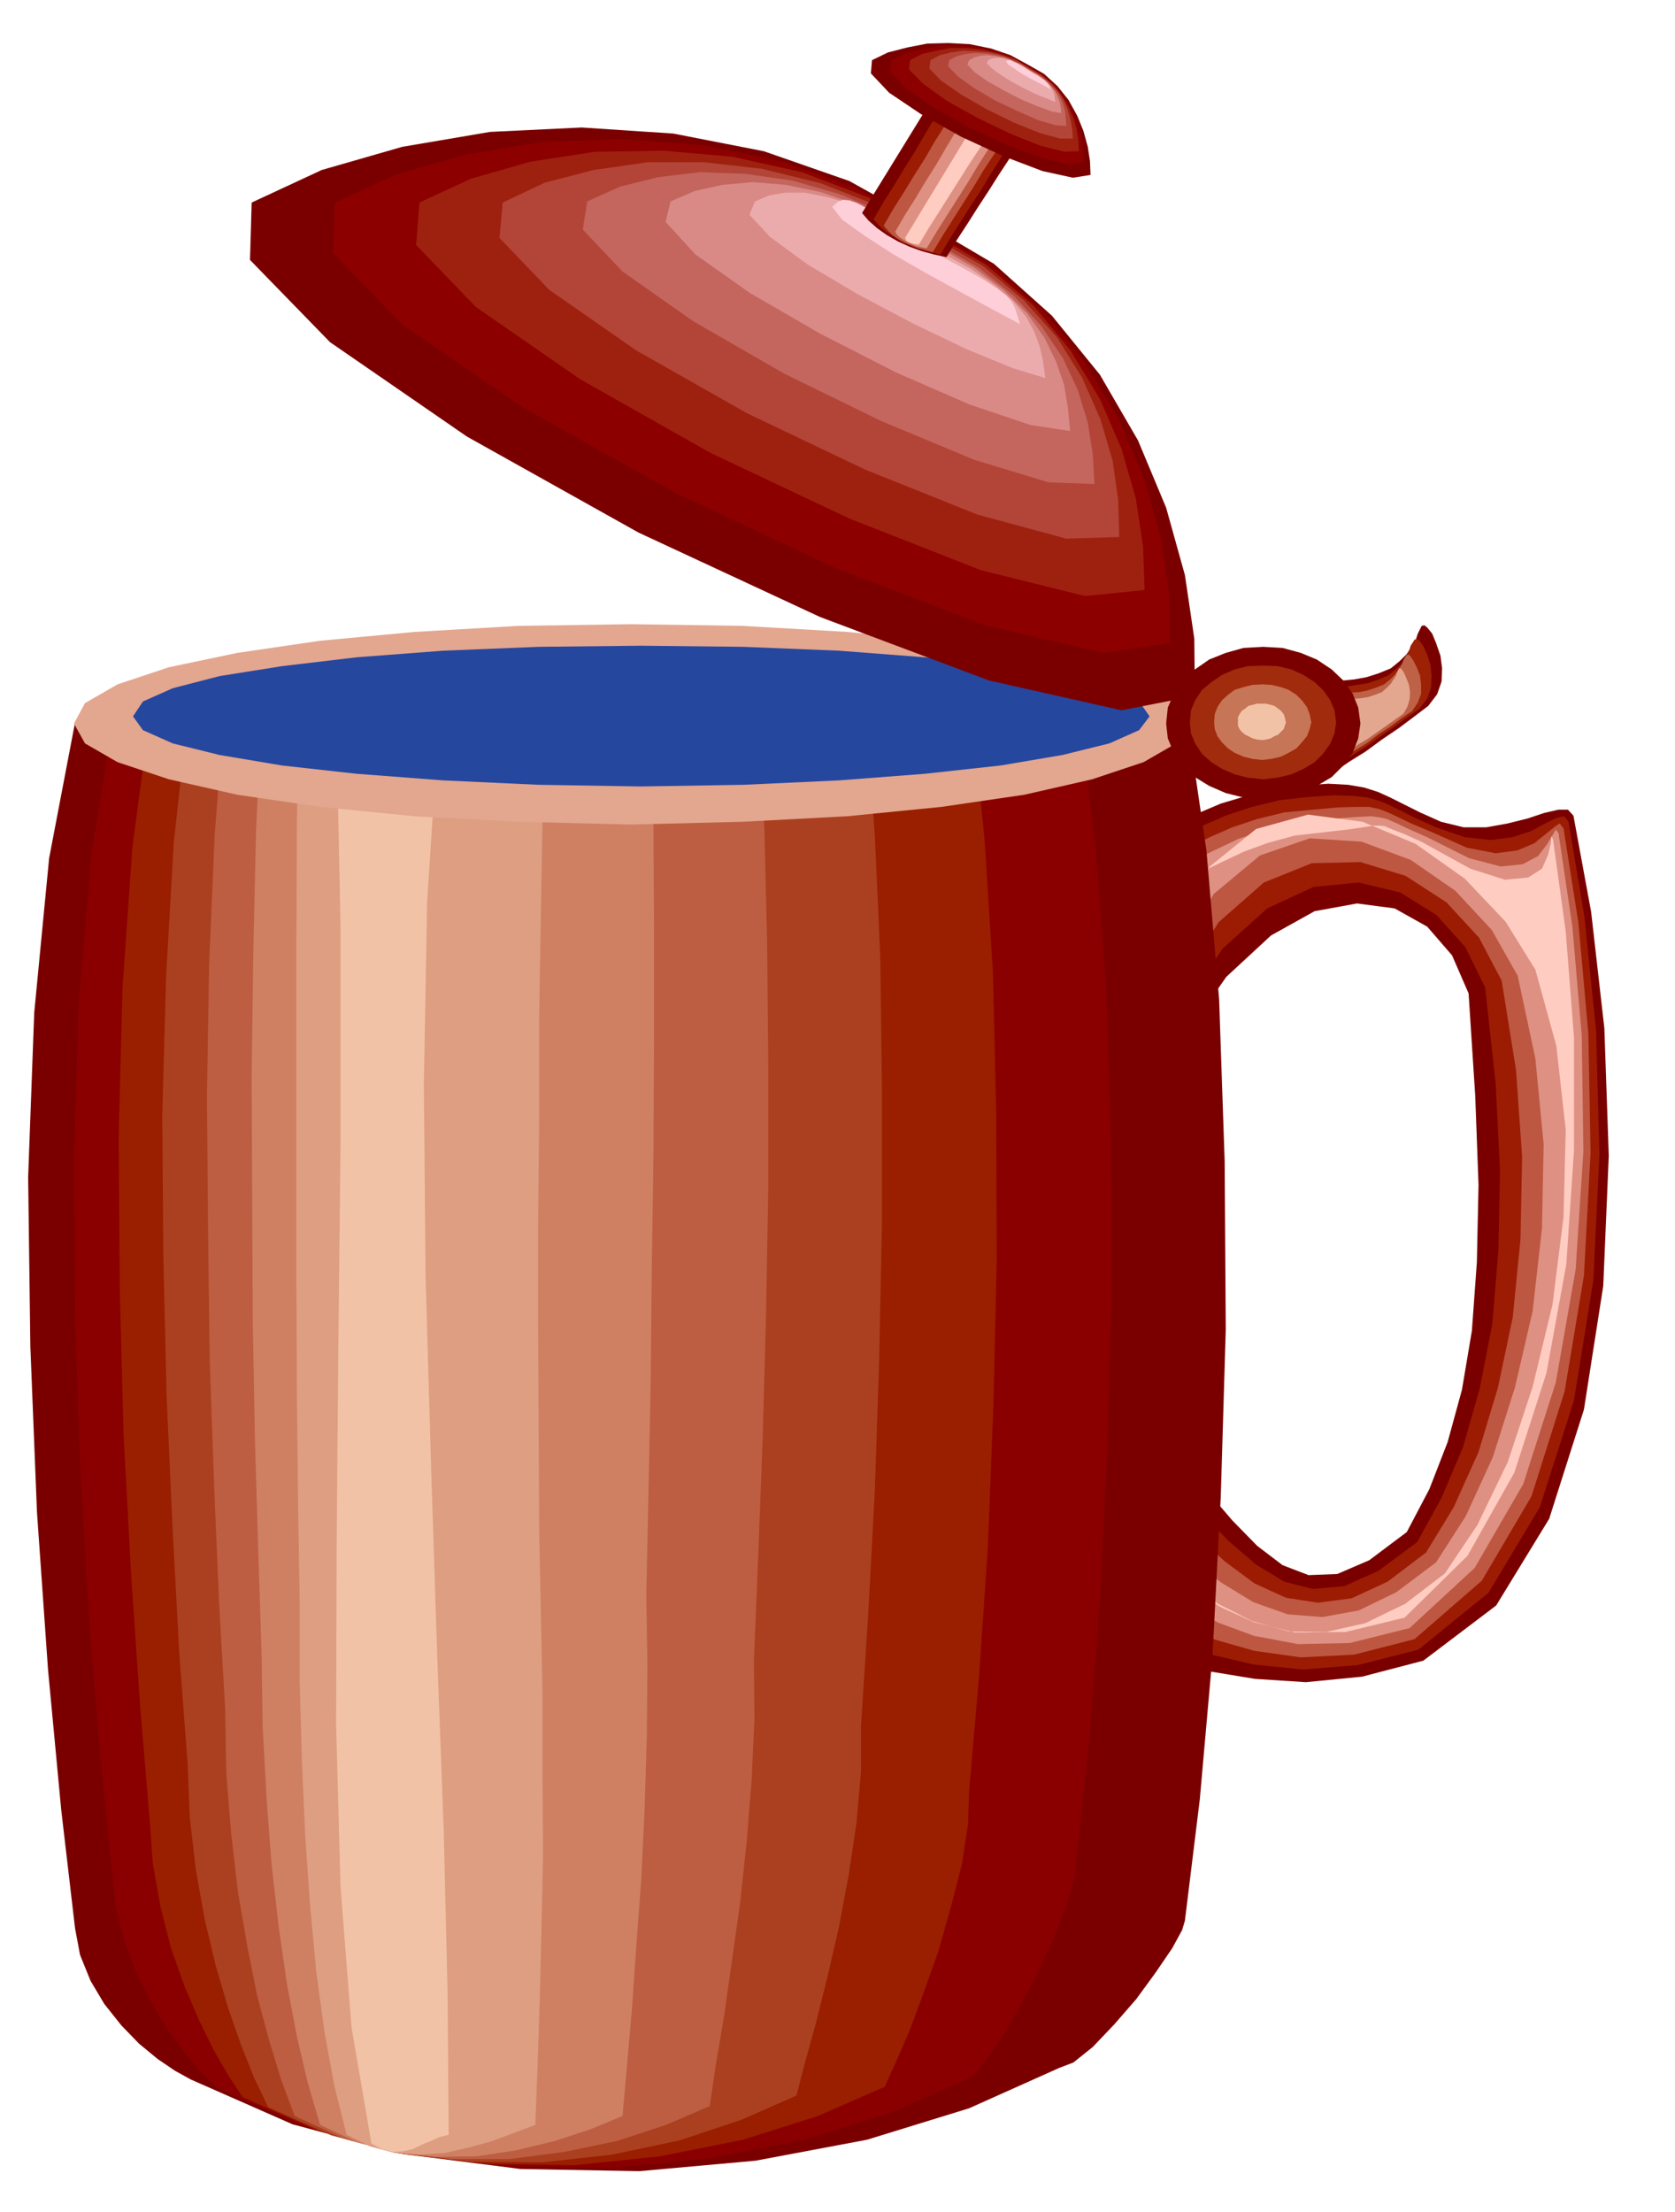 <svg xmlns="http://www.w3.org/2000/svg" width="490.455" height="647.604" fill-rule="evenodd" stroke-linecap="round" preserveAspectRatio="none" viewBox="0 0 3035 4008"><style>.brush1{fill:#7a0000}.pen1{stroke:none}.brush4{fill:#e3a68f}.brush5{fill:#9c1c03}.brush6{fill:#bd5742}.brush7{fill:#de9182}.brush8{fill:#ffccc2}.brush15{fill:#f2c2a6}.brush17{fill:#8c0000}.brush18{fill:#9e210f}.brush19{fill:#b34538}.brush20{fill:#c4665e}.brush21{fill:#d98a87}.brush22{fill:#ebabad}.brush23{fill:#ffcfd9}</style><path d="M2389 1231h3l9 1h14l19 1 20-2 22-4 22-7 22-9 16-13 13-13 9-14 7-11 4-12 4-8 3-6 5-1 5 4 9 11 7 17 8 23 3 23-1 24-8 23-16 21-25 19-28 21-31 21-30 22-29 18-22 15-15 10-5 4-14-178z" class="pen1 brush1"/><path d="M2403 1243h22l16 1 17-3 20-3 18-6 19-8 14-11 11-11 7-12 6-10 3-10 4-6 3-5 5-1 4 3 7 10 7 15 6 19 2 20-1 21-7 20-14 18-21 15-25 18-26 18-25 18-24 15-19 13-13 8-4 4-3-19-1-19-2-19v-18l-2-19-1-19-2-19-1-18z" class="pen1" style="fill:#9c2105"/><path d="M2417 1254h18l14 1 14-1 15-3 15-5 15-6 11-9 9-9 7-10 5-8 3-8 3-5 2-4 4-1 3 2 6 9 6 12 6 15 2 16v17l-6 16-10 15-19 13-20 15-23 15-21 16-20 12-16 11-11 7-3 3-2-16v-16l-2-16v-15l-2-17-1-16-1-15-1-15z" class="pen1" style="fill:#bd6147"/><path d="M2431 1266h25l11-1 12-2 12-4 13-5 9-8 7-7 5-8 4-6 2-6 2-4 2-4h3l2 2 4 6 4 9 5 13 2 13-1 14-4 13-7 12-14 10-17 12-17 12-17 12-17 10-13 9-9 5-2 3-6-100z" class="pen1 brush4"/><path d="m2090 1515 5-4 17-9 25-14 35-15 40-17 47-14 50-12 53-7 45-3 36 2 29 5 25 8 22 10 26 13 28 14 38 17 41 10h41l39-7 36-9 30-10 26-6h17l10 11 32 174 24 211 8 231-10 236-35 224-63 198-96 157-132 100-111 29-102 10-92-6-79-13-64-17-46-12-26-2-3 16 1-32 8-45 13-54 16-57 15-58 13-54 8-45 3-30 52 60 48 56 45 46 46 35 47 18 52-2 58-25 68-51 41-78 33-85 26-95 18-107 9-124 3-140-6-162-12-185-30-69-45-52-59-33-68-9-77 14-79 44-81 75-77 110-5-30-6-44-9-53-8-56-10-58-8-53-6-43-3-28z" class="pen1 brush1"/><path d="m2104 1537 5-4 16-10 25-14 34-15 39-17 46-15 49-12 53-6 46-3 34 1 26 3 22 6 19 8 22 11 26 13 36 16 52 18 47 5 39-5 34-11 26-14 20-10 14-3 8 10 29 173 21 206 6 224-11 228-35 217-62 194-93 155-127 103-110 28-99 8-89-9-73-17-60-20-42-15-23-5-2 14-1-29 6-35 8-40 12-43 10-44 8-40 5-35 2-27 53 59 51 53 50 43 51 31 52 13 57-5 62-28 70-52 44-80 39-92 30-105 23-118 11-133 3-145-8-159-19-173-36-73-52-58-66-41-75-18-82 8-84 39-81 73-75 113-3-27-4-35-6-42-5-44-6-45-6-41-4-36-2-25z" class="pen1 brush5"/><path d="m2115 1560 5-4 16-10 25-14 33-16 39-17 45-15 49-12 53-5 44-4 33-1h24l18 4 16 6 19 9 25 12 36 15 63 28 52 10 39-5 31-13 21-17 16-13 9-6 7 9 27 171 18 201 4 216-12 222-35 210-60 190-90 153-122 106-109 28-97 5-85-12-70-20-55-25-38-18-21-7v13l-2-25 3-26 4-28 6-28 4-29 5-27 3-27v-23l54 58 54 50 54 40 57 26 58 9 61-8 65-30 70-53 50-82 45-100 35-116 27-128 14-141 3-150-11-157-26-162-41-78-59-64-74-48-82-25-88 2-87 35-82 72-72 116-3-24-3-28-3-31-2-31-3-33-3-30-3-28-1-22z" class="pen1 brush6"/><path d="m2129 1583 5-4 15-10 24-15 33-16 38-18 44-15 48-12 53-6 44-5 31-2 21-1 15 2 13 3 16 7 23 11 34 15 76 38 57 15 40-4 28-15 16-21 11-18 5-9 5 7 25 169 17 197 3 210-14 214-36 205-59 184-88 152-118 109-108 27-94 2-80-15-65-24-51-28-34-21-18-9v13l-3-22v-17l-1-15 1-13v-29l-1-17-1-20 55 57 58 48 59 36 62 22 63 5 66-12 68-33 72-54 54-84 49-107 40-126 32-138 17-150 3-153-15-155-32-150-47-83-66-71-81-56-89-33-94-6-90 31-84 70-68 119-2-21v-135z" class="pen1 brush7"/><path d="m2140 1606 5-4 15-10 23-15 33-16 38-18 44-16 48-13 53-6 43-5 28-4 18-3h12l9 1 14 6 21 8 33 15 87 48 63 20 42-4 25-16 11-25 5-21 1-13 3 6 23 167 15 192v204l-14 207-36 197-58 180-85 151-114 112-107 26-91 1-76-19-61-28-46-31-31-25-15-11 2 12-4-18-4-8-4-2-4 1-6 1-4-2-4-8-2-17 56 56 61 46 63 32 67 19 68 1 71-16 72-35 72-55 59-88 55-114 45-136 36-149 20-159 4-158-17-152-38-138-54-87-74-78-89-63-96-40-99-13-94 26-84 68-65 121-2-18 2-11 2-8 4-5 3-7 3-8 1-12v-16z" class="pen1 brush8"/><path d="m136 1309 276 2 316 2h331l325 1 293-2 242-1 165-1 68-1 34 232 23 270 10 293 2 305-9 302-15 289-23 260-27 220-5 17-18 33-30 44-35 48-40 46-39 41-35 28-26 10-163 73-185 57-202 38-211 19-215-4-212-27-201-54-184-81-29-16-31-21-34-28-32-33-31-39-25-42-19-47-9-48-25-214-24-255-20-285-12-300-4-307 11-298 27-280 47-246z" class="pen1 brush1"/><path d="m205 1307 241 1 276 2 288 1 283 2h607l58 1 27 220 19 253 9 274 1 285-8 283-13 272-19 248-23 214-4 38-15 53-24 60-30 65-33 61-32 55-30 42-22 26-142 63-161 51-175 34-183 17-187-3-184-23-175-47-160-71-27-27-30-35-31-42-29-47-28-54-22-58-17-63-7-65-21-208-20-244-16-270-10-285-2-290 9-283 23-267 39-239z" class="pen1" style="fill:#8a0000"/><path d="m271 1302 207 1 236 2 246 2 241 2 216 1 178 1 120 1 48 2 21 208 15 238 6 256 1 266-6 264-10 256-16 235-18 207-2 61-11 72-20 78-23 81-27 76-26 70-25 57-19 42-121 53-136 43-150 30-155 16-159-2-155-20-150-40-137-61-26-39-27-47-27-55-26-61-24-68-19-74-14-79-6-82-17-203-16-233-14-257-7-269-2-274 7-269 18-256 31-232z" class="pen1" style="fill:#991f00"/><path d="m340 1300 173 2 195 2 204 2 199 2 178 1 146 3 98 1 38 3 14 196 10 222 3 238v247l-5 246-8 239-12 223-13 201v82l-8 92-14 94-18 96-21 91-21 84-20 72-15 58-100 44-111 37-123 26-127 14-131-1-128-15-123-33-114-51-25-52-24-60-24-69-22-75-20-84-16-89-11-95-4-98-15-198-12-223-11-242-6-253-2-258 7-254 14-243 25-225z" class="pen1" style="fill:#ab4021"/><path d="m406 1295 139 3 156 3 162 3 157 3 140 2 114 3 76 3 27 3 8 185 5 206 2 218v227l-4 227-6 223-8 211-8 194 1 105-5 110-9 112-12 112-15 106-14 99-15 88-11 75-79 34-88 29-96 20-100 13H820l-100-11-97-26-89-41-24-64-22-72-22-82-18-90-17-99-12-104-9-111-2-116-11-192-9-212-8-228-3-236-2-243 4-239 10-233 17-218z" class="pen1" style="fill:#bd5e42"/><path d="m474 1293 104 2 116 3 119 3 116 4 102 3 82 3 53 4 17 5 1 173 1 190v201l-1 207-3 208-2 206-4 198-4 187 2 127-1 130-4 130-6 127-9 121-8 115-9 103-8 91-58 24-64 21-70 17-72 11-74 1-73-7-71-20-66-31-22-75-20-85-18-95-15-104-13-114-9-119-7-128-2-132-6-187-6-201-4-214-1-221-1-225 3-225 5-221 10-211z" class="pen1" style="fill:#cf8063"/><path d="m541 1288 70 2 77 3 77 4 74 5 63 5 51 5 30 5 6 6-6 161-3 173-3 182v188l-2 190v190l1 186 1 181 3 149 3 149v146l1 143-3 136-3 128-4 118-4 107-37 14-40 15-43 12-44 10-46 3-45-3-45-12-42-21-22-88-18-98-15-110-11-118-9-128-6-136-4-144v-149l-3-180-2-191-1-199v-624l1-210 3-205z" class="pen1" style="fill:#de9e82"/><path d="m609 1286 35 2 37 4 35 4 32 6 25 5 17 6 8 6-4 6-20 307-6 331 3 344 10 348 11 340 12 322 7 294 2 257-16 4-16 7-17 7-16 8-18 4-18 1-20-5-19-10-36-210-20-255-8-294 1-327 3-355 4-374v-388l-8-395z" class="pen1 brush15"/><path d="m1144 1131 201 3 190 11 171 16 150 22 123 26 93 31 59 34 21 37-21 36-59 34-93 31-123 28-150 22-171 17-190 10-201 5-204-5-189-10-171-17-150-22-124-28-93-31-59-34-20-36 20-37 59-34 93-31 124-26 150-22 171-16 189-11 204-3z" class="pen1 brush4"/><path d="m1162 1170 185 2 173 7 156 12 137 16 112 18 85 22 54 24 19 27-19 25-54 24-85 21-112 19-137 15-156 12-173 8-185 3-186-3-173-8-157-12-135-15-113-19-85-21-54-24-18-25 18-27 54-24 85-22 113-18 135-16 157-12 173-7 186-2z" class="pen1" style="fill:#26479e"/><path d="m2165 1261-133 26-240-54-306-115-329-153-311-174-248-171-145-149 3-104 127-59 146-42 159-27 166-8 166 11 164 32 155 54 140 78 122 72 105 94 87 107 69 119 51 122 34 122 17 115 1 104z" class="pen1 brush1"/><path d="m2120 1165-120 18-215-50-272-104-291-137-275-154-218-150-126-130 4-91 111-51 127-36 138-23 145-5 147 11 144 30 137 50 127 72 111 65 95 82 77 95 62 104 45 106 30 106 15 100 2 92z" class="pen1 brush17"/><path d="m2074 1069-108 11-189-47-237-93-252-119-237-134-189-131-108-112 6-77 93-43 108-31 117-18 124-2 125 11 126 28 121 46 114 64 99 58 85 73 67 81 54 89 39 90 26 90 13 86 3 80z" class="pen1 brush18"/><path d="m2028 973-96 3-162-44-202-81-214-102-201-114-158-110-90-94 6-64 76-36 89-23 97-14h103l105 12 106 26 104 41 101 58 89 51 74 62 60 67 46 74 33 75 22 75 10 71 2 67z" class="pen1 brush19"/><path d="m1983 877-83-3-135-41-168-70-176-86-165-95-128-90-72-76 8-51 60-27 69-17 75-9 82 3 85 12 87 25 88 37 87 52 76 44 64 51 50 55 39 58 27 58 18 59 9 57 3 54z" class="pen1 brush20"/><path d="m1939 781-72-11-110-37-133-58-137-70-128-74-99-70-54-59 9-37 44-19 50-11 55-5 60 5 63 13 68 23 71 32 73 44 66 38 54 41 42 42 31 43 21 43 15 43 7 42 4 42z" class="pen1 brush21"/><path d="m1894 685-59-18-83-34-98-47-100-53-91-54-68-50-37-40 10-24 26-11 30-5h34l40 8 43 12 49 22 54 28 60 38 55 30 43 30 33 28 24 29 15 27 10 27 6 27 4 30z" class="pen1 brush22"/><path d="m1848 587-47-25-57-31-64-35-61-35-54-35-39-28-18-23 11-10 9-3 11 1 14 5 19 10 23 14 30 19 37 24 46 31 43 23 33 19 23 15 17 13 9 11 6 11 4 13 5 16z" class="pen1 brush23"/><path d="m2289 1172 35 2 33 9 29 12 27 18 21 20 17 24 10 25 4 29-4 27-10 26-17 23-21 21-27 16-29 13-33 8-35 3-36-3-32-8-30-13-26-16-22-21-16-23-11-26-3-27 3-29 11-25 16-24 22-20 26-18 30-12 32-9 36-2z" class="pen1 brush1"/><path d="m2289 1206 26 1 25 6 22 10 20 13 15 14 13 18 8 19 3 22-3 20-8 19-13 18-15 15-20 12-22 10-25 6-26 3-28-3-24-6-23-10-19-12-17-15-12-18-8-19-2-20 2-22 8-19 12-18 17-14 19-13 23-10 24-6 28-1z" class="pen1" style="fill:#a12b0d"/><path d="m2287 1240 17 1 17 4 14 5 14 9 10 10 9 12 5 13 3 15-3 12-5 13-9 11-10 11-14 8-14 7-17 4-17 2-18-2-16-4-16-7-12-8-11-11-8-11-5-13-1-12 1-15 5-13 8-12 11-10 12-9 16-5 16-4 18-1z" class="pen1" style="fill:#c77557"/><path d="M2287 1275h7l8 2 7 2 7 5 5 4 5 6 2 6 2 9-2 6-2 6-5 5-5 5-7 3-7 4-8 2-7 1-9-1-8-2-8-4-6-3-6-5-4-5-3-6v-15l3-6 4-6 6-4 6-5 8-2 8-2h9z" class="pen1 brush15"/><path d="m1562 386 149-242 155 86-19 29-19 30-19 29-19 30-19 29-19 30-19 29-18 30-23-5-22-6-22-8-20-9-21-12-17-12-16-14-12-14z" class="pen1 brush1"/><path d="m1583 397 18-31 19-30 18-30 19-30 18-31 18-30 19-30 19-30 15 8 15 9 16 8 16 9 15 8 15 9 16 8 16 9-20 29-19 30-19 30-18 30-19 29-19 30-19 30-18 30-18-4-18-5-18-7-16-7-16-10-14-9-12-11-9-11z" class="pen1 brush5"/><path d="m1601 409 18-31 19-30 19-31 19-30 18-31 19-30 18-30 19-30 11 6 12 6 11 6 12 7 11 6 11 7 11 6 12 7-20 30-18 30-20 30-18 30-19 30-19 30-19 30-18 30-14-4-12-3-13-5-12-5-12-7-10-7-9-9-7-8z" class="pen1 brush6"/><path d="m1622 420 18-31 19-30 18-30 19-30 18-31 18-30 19-30 19-30 7 3 8 5 7 3 8 5 6 4 8 4 7 4 9 4-20 30-19 30-19 30-18 30-19 30-19 30-19 30-18 30-10-2-9-2-9-4-7-3-8-5-6-4-5-5-3-5z" class="pen1 brush7"/><path d="m1640 431 148-244 30 16-20 30-19 30-20 30-19 30-19 30-19 30-19 30-18 30-9-1-7-2-6-3-3-6z" class="pen1 brush8"/><path d="m1976 317-32 5-55-12-71-27-76-35-73-41-58-39-33-35 2-24 29-14 35-9 36-7 39-1 38 2 39 8 35 12 33 18 28 16 24 22 20 25 16 29 11 27 8 29 4 26 1 25z" class="pen1 brush1"/><path d="m1964 294-28 4-49-12-64-24-67-31-64-36-50-35-29-30 2-21 26-12 29-8 32-6h34l33 2 34 7 31 11 30 18 25 14 22 19 18 22 15 24 9 24 7 25 3 23 1 22z" class="pen1 brush17"/><path d="m1955 274-26 1-44-11-55-22-58-28-56-31-43-31-26-26 2-17 21-11 26-6 26-5h30l29 3 29 7 29 10 27 16 22 13 20 17 15 19 13 21 9 21 6 21 3 20 1 19z" class="pen1 brush18"/><path d="M1944 251h-23l-37-10-47-19-49-24-47-27-36-25-21-22 2-15 17-9 20-5 22-3 25 1 24 2 24 6 24 9 24 15 20 11 17 14 14 15 11 18 7 17 5 18 3 17 1 16z" class="pen1 brush19"/><path d="m1932 228-19-1-31-9-39-17-40-19-39-23-29-21-17-18 2-11 13-7 16-4 17-2 20 1 19 3 21 6 20 9 20 13 17 9 15 12 12 12 10 14 6 13 4 14 1 13 1 13z" class="pen1 brush20"/><path d="m1923 205-17-3-25-9-31-13-31-16-30-17-23-16-13-14 3-8 9-5 12-3 12-1 15 2 15 2 15 6 16 7 18 11 15 9 12 9 9 10 8 10 4 9 4 10 2 10 1 10z" class="pen1 brush21"/><path d="m1912 185-14-6-20-8-23-11-22-12-22-14-15-11-8-9 3-5 6-3 7-1h8l10 2 9 2 11 5 12 6 14 10 12 7 10 7 8 6 6 7 3 6 3 7 1 7 1 8z" class="pen1 brush22"/><path d="m1903 162-11-7-14-7-15-8-14-8-13-9-9-6-4-6 4-2h4l7 4 5 2 8 5 8 5 12 7 9 5 7 5 5 3 4 4 4 5 3 8z" class="pen1 brush23"/></svg>
